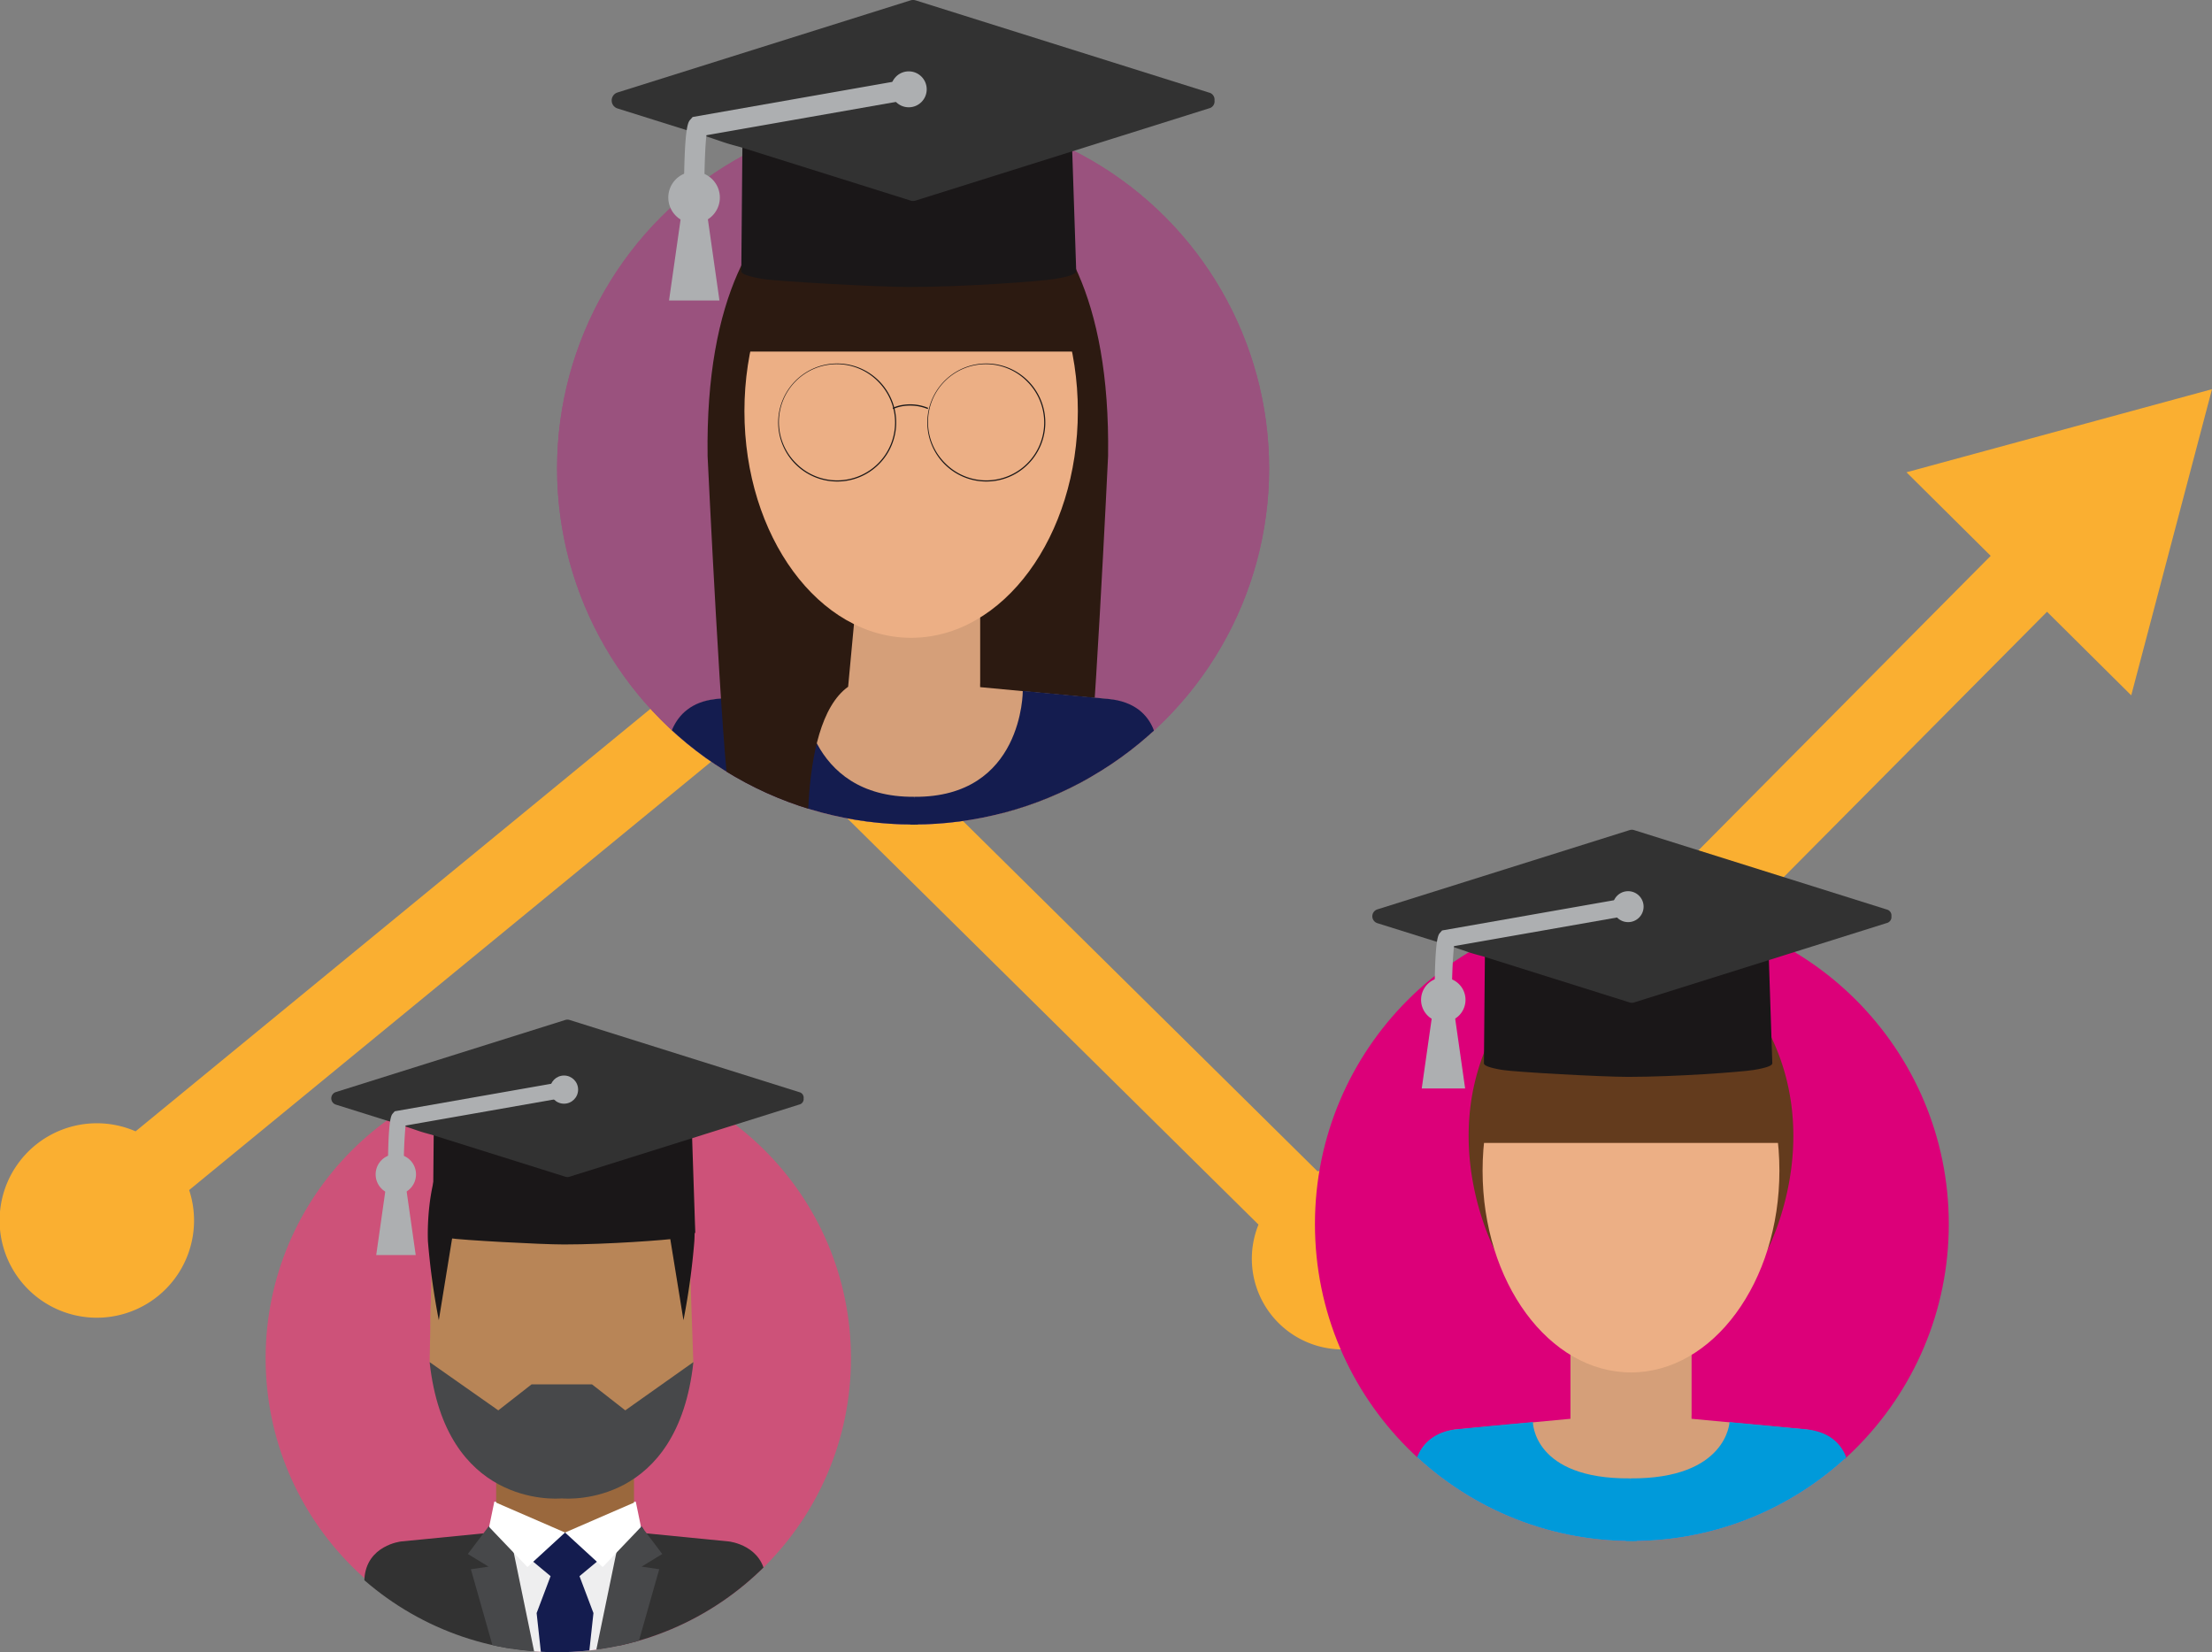 <svg xmlns="http://www.w3.org/2000/svg" xmlns:xlink="http://www.w3.org/1999/xlink" width="667.54" height="498.589" viewBox="0 0 667.54 498.589"><rect x="0" y="0" width="667.54" height="498.589" fill="#808080" stroke="none"/><defs><style>.a{fill:#9a527e;}.b{fill:none;}.c{fill:#faaf31;}.d{clip-path:url(#a);}.e{fill:#2c1a11;}.f{fill:#d59f79;}.g{fill:#141c4f;}.h{fill:#ecaf85;}.i{fill:#1a1718;}.j{fill:#323232;}.k{fill:#adafb1;}.l{clip-path:url(#b);}.m{fill:#cd5279;}.n{fill:#b88557;}.o{fill:#eeeeef;}.p{fill:#181934;}.q{fill:#9a683d;}.r{fill:#47484a;}.s{fill:#fff;}.t{clip-path:url(#c);}.u{fill:#dc0079;}.v{fill:#633b1d;}.w{fill:#009ada;}</style><clipPath id="a"><ellipse class="a" cx="107.44" cy="107.44" rx="107.44" ry="107.44"/></clipPath><clipPath id="b"><ellipse class="b" cx="88.689" cy="88.689" rx="88.689" ry="88.689"/></clipPath><clipPath id="c"><ellipse class="b" cx="95.643" cy="95.643" rx="95.643" ry="95.643"/></clipPath></defs><g transform="translate(-234.314 -236.707)"><path class="c" d="M1407.346,7362.849l25.414,25.219-185.3,186.7a27.151,27.151,0,0,0-17.825-.952L1088.509,7434.4a29.292,29.292,0,1,0-55.539-4L872.927,7561.731a29.339,29.339,0,1,0,16.166,17.724L1047.7,7449.307a29.043,29.043,0,0,0,23.5,1.677L1211.8,7589.871a27.369,27.369,0,1,0,51.672,2.772l186.291-187.7,25.413,25.219,24.375-92.388Z" transform="translate(-597.693 -6983.625)"/><g transform="translate(-132.253 -838.396)"><g transform="translate(534.682 1075.103)"><g transform="translate(0 0)"><g transform="translate(0 33.926)"><ellipse class="a" cx="107.44" cy="107.44" rx="107.44" ry="107.44"/><g class="d"><ellipse class="a" cx="107.44" cy="107.44" rx="107.44" ry="107.44"/><path class="e" d="M606.638,314.787s63.161-7.322,61.794,90.011c0,0-4.445,93.221-6.68,102.818v26.731H637.547s-1.843-56.125-11.529-59.94l-2.14-23Z" transform="translate(-502.147 -301.092)"/><path class="f" d="M644.713,335.918H603.648V368.36c-.755,43.056,20.1,41.44,20.527,41.4.422.036,21.275,1.652,20.521-41.4h.018Z" transform="translate(-517.027 -196.026)"/><path class="e" d="M690.365,329.248s-14.739-15.689-37.429-14.512a48.828,48.828,0,0,0-25.079,5.6,49.681,49.681,0,0,0-12.409,8.914c-33.714,41.666-8.695,88.145-8.695,88.145,14.423-4.338,33.744-55.81,42.4-83.938,1.462-4.755,2.651-8.79,3.518-11.785a2.839,2.839,0,0,0,.065.309c.232.784,2.537.927,2.8,1.836,7.137,24.205,27.54,88.763,43.479,93.577C699.018,417.393,723.907,370.913,690.365,329.248Z" transform="translate(-545.718 -301.041)"/><path class="e" d="M652.2,315.905v-.279c-.606.024-1.195.071-1.783.113-.595-.041-1.183-.089-1.789-.113v.279c-47.65,5.2-50.307,69.752-50.307,69.752H702.5S699.848,321.105,652.2,315.905Z" transform="translate(-543.268 -296.327)"/><g transform="translate(32.653 173.315)"><path class="f" d="M649.736,341.542l-40.507,3.8s-12.581,1.4-13.366,13.591l-1.313,30.178v7.2h74.786V359.733S648.577,358.135,649.736,341.542Z" transform="translate(-594.55 -341.542)"/><path class="f" d="M626.635,341.542l40.513,3.8s12.575,1.4,13.36,13.591l1.314,30.178v7.2H607.035V359.733S627.793,358.135,626.635,341.542Z" transform="translate(-532.838 -341.542)"/></g><path class="g" d="M636.3,341.753s1.028,32.216,33.917,31.955l2.757,21.561H594.446l1.189-34.528s-.517-15.036,14.911-16.575C626.942,342.531,636.3,341.753,636.3,341.753Z" transform="translate(-562.411 -167.184)"/><path class="g" d="M642.688,341.753s.155,32.216-32.739,31.955l-3.31,21.561h77.9l-1.188-34.528s1.367-15.047-14.911-16.575Z" transform="translate(-502.147 -167.184)"/><path class="e" d="M658.512,314.787s-63.162-7.322-61.794,90.011c0,0,4.446,93.221,6.68,102.818v26.731H627.6s-4.838-48.239,11.529-59.94l2.146-23Z" transform="translate(-551.293 -301.092)"/><ellipse class="h" cx="50.311" cy="68.391" rx="50.311" ry="68.391" transform="translate(56.538 21.759)"/><path class="e" d="M652.148,315.972v-.208c-.606.018-1.195.053-1.783.083-.594-.03-1.183-.066-1.782-.083v.208c-47.657,3.863-50.313,51.846-50.313,51.846H702.461S699.8,319.835,652.148,315.972Z" transform="translate(-543.515 -295.645)"/><g transform="translate(66.91 75.94)"><path class="i" d="M17.632-.173a17.81,17.81,0,0,1,6.931,34.211A17.81,17.81,0,0,1,10.7,1.226,17.694,17.694,0,0,1,17.632-.173Zm0,35.264a17.459,17.459,0,0,0,12.346-29.8A17.459,17.459,0,1,0,5.287,29.978,17.345,17.345,0,0,0,17.632,35.091Z" transform="translate(45.002)"/><path class="i" d="M17.632-.173a17.81,17.81,0,0,1,6.931,34.211A17.81,17.81,0,0,1,10.7,1.226,17.694,17.694,0,0,1,17.632-.173Zm0,35.264a17.459,17.459,0,0,0,12.346-29.8A17.459,17.459,0,1,0,5.287,29.978,17.345,17.345,0,0,0,17.632,35.091Z"/><path class="i" d="M616.589,328.468a13.916,13.916,0,0,0-7.364-.884,11.1,11.1,0,0,0-3.026.878l-.174-.341a11.232,11.232,0,0,1,3.125-.912,14.3,14.3,0,0,1,7.583.905Z" transform="translate(-571.657 -314.901)"/></g><ellipse class="b" cx="107.44" cy="107.44" rx="107.44" ry="107.44" transform="translate(-0.592)"/></g></g><g transform="translate(55.581 39.419)"><path class="i" d="M652.744,321.736l45.338-8.433,1.409,42.325q.276,1.319-6.46,2.431c-4.487.743-27.611,2.431-44.073,2.431-9.176,0-39.592-1.688-44.085-2.431s-6.644-1.551-6.454-2.431l.363-40.792,46.527,5.111c2.24.161,2.24,1.533,3.643,1.533S651.621,321.825,652.744,321.736Z" transform="translate(-598.408 -313.303)"/></g><g transform="translate(16.476 0)"><path class="j" d="M773.753,336.991a2.15,2.15,0,0,1-1.682,2.383l-88.437,27.795a2.549,2.549,0,0,1-1.682,0L630.57,351.028c-5.419-1.462-3.863-1.117-10.667-3.37l-26.387-8.284a2.531,2.531,0,0,1,0-4.772l88.437-27.8a2.657,2.657,0,0,1,1.682,0l88.437,27.8A2.167,2.167,0,0,1,773.753,336.991Z" transform="translate(-591.828 -306.67)"/></g><g transform="translate(33.57 21.53)"><g transform="translate(67.132)"><ellipse class="k" cx="5.424" cy="5.424" rx="5.424" ry="5.424"/></g><g transform="translate(4.716 2.354)"><path class="k" d="M598.564,349.479h-.006a3.059,3.059,0,0,1-3.061-3.073c.048-21.365,1.219-22.7,1.914-23.486l.713-.808,64.683-11.375a3.068,3.068,0,1,1,1.064,6.044l-61.581,10.828c-.261,2.181-.636,7.292-.659,18.809A3.07,3.07,0,0,1,598.564,349.479Z" transform="translate(-595.498 -310.689)"/></g><g transform="translate(0 30.303)"><ellipse class="k" cx="5.735" cy="5.735" rx="5.735" ry="5.735" transform="translate(2.046 2.042)"/><path class="k" d="M602.481,330.945a7.778,7.778,0,1,1,5.039-13.7h0a7.777,7.777,0,0,1-5.039,13.7Zm.012-11.47a2.645,2.645,0,0,0-.309.018,3.694,3.694,0,0,0-2.092,6.49,3.577,3.577,0,0,0,2.693.862,3.695,3.695,0,0,0,3.381-3.976,3.695,3.695,0,0,0-3.673-3.393Z" transform="translate(-594.704 -315.392)"/></g><g transform="translate(0.218 35.219)"><path class="k" d="M602.344,317.5l-1.572-.771v-.03l-.031.015-.03-.015v.03l-1.572.771-4.073,28.592h11.353Z" transform="translate(-593.134 -313.839)"/><path class="k" d="M609.955,350.147H594.741l4.475-31.379,1.426-.7v-1.848l1.747.981,1.634-.814.018,1.676,1.444.707ZM598.6,346.8H606.1l-3.744-25.834-.024.018-.012-.006-.036.018Z" transform="translate(-594.741 -316.219)"/></g></g></g></g><g transform="translate(445.996 1382.794)"><g transform="translate(0 0)"><g transform="translate(0 13.52)"><g class="l"><ellipse class="m" cx="88.689" cy="88.689" rx="88.689" ry="88.689" transform="translate(0.732)"/><path class="n" d="M652.305,424.286c0,30.207-17.821,54.69-39.8,54.69s-38.188-24.494-38.188-54.7S590.523,369.6,612.5,369.6,652.305,394.085,652.305,424.286Z" transform="translate(-523.814 -348.389)"/><path class="n" d="M623.382,433.87,622.291,402.4l-6.039-21.077-10.661-10.609-24.583,1.98,2.355,15.7,10.088,52.968-3.956,7.15,16.1,3.936,10.661-9.595Z" transform="translate(-493.555 -343.326)"/><path class="n" d="M574.263,433.74l.62-31.468,6.039-21.077,10.661-10.609,24.583,1.98-2.356,15.7-10.088,52.968,3.956,7.15-16.1,3.936-10.661-9.595Z" transform="translate(-524.04 -343.915)"/><path class="o" d="M577.8,390.518s24.262-2.335,42.708,0l-3.113,5.425-10.962,8.3-18.114-.508-9.791-9.085Z" transform="translate(-508.06 -258.529)"/><path class="p" d="M577.485,392.692s10.034-4.592,23.087,0c0,0,19.588-3.427,23.087,0,4.311,4.222-13.644,7.628-13.644,7.628S577.485,405.784,577.485,392.692Z" transform="translate(-509.479 -253.236)"/><path class="q" d="M619.512,385.4H577.919v26.779c-.767,35.544,20.361,34.208,20.786,34.175.425.033,21.552,1.369,20.785-34.175h.022Z" transform="translate(-507.611 -276.986)"/><g transform="translate(68.172 137.994)"><path class="o" d="M583.109,458.637l-1.441-63.377,18.727-4.5,4.194,5.055S595.014,458.852,583.109,458.637Z" transform="translate(-558.747 -390.756)"/><path class="o" d="M599,458.637l1.44-63.377-18.727-4.5-4.195,5.055S587.091,458.852,599,458.637Z" transform="translate(-577.515 -390.756)"/></g><path class="g" d="M601.376,399.14l-1.567-5.616-9.269-2.178-9.269,2.178L579.7,399.14l6.474,5.375-4.213,11.145,5.362,49.174,3.212-4.766,3.213,4.766,5.362-49.174L594.9,404.515Z" transform="translate(-499.447 -250.098)"/><path class="j" d="M614.474,391.269,582.617,394.4s-10.382,1.153-11.033,11.221L570.5,430.538v5.944l59.221,26.807S617.476,407.909,614.474,391.269Z" transform="translate(-541.036 -250.444)"/><path class="r" d="M582.6,391.021l-6.248,8.277,6.248,3.814-5.334.785,16.795,59.15,9.953,2.734-13.907-67.359Z" transform="translate(-514.594 -251.566)"/><path class="j" d="M597.354,391.269l31.857,3.135s10.382,1.153,11.033,11.221l1.082,24.914v5.944L582.1,463.289S594.351,407.909,597.354,391.269Z" transform="translate(-488.604 -250.444)"/><path class="r" d="M603.386,391.021l6.248,8.277-6.248,3.814,5.334.785-16.795,59.15-9.954,2.734,13.907-67.359Z" transform="translate(-489.205 -251.566)"/><g transform="translate(68.171 131.989)"><path class="s" d="M579.083,389.668l21.354,9.266L589.08,409.353l-11.565-12.092Z" transform="translate(-577.515 -389.668)"/><path class="s" d="M603.023,389.668l-21.354,9.266,11.357,10.418,11.565-12.092Z" transform="translate(-558.746 -389.668)"/></g><ellipse class="b" cx="88.689" cy="88.689" rx="88.689" ry="88.689" transform="translate(0.732)"/><path class="r" d="M633.307,396.589l-10.045-7.849H605.038l-10.05,7.849-20.725-14.56c4.724,43.315,37.525,41.333,39.882,41.135,2.351.2,35,2.18,39.722-41.135Z" transform="translate(-524.04 -292.202)"/><path class="i" d="M614.537,368.922v19.632s-29.622-1.926-32.144,10.8l-4.906,30.14a217.259,217.259,0,0,1-3.279-23.76s-1.81-33.739,17.535-36.808C591.743,368.922,609.548,368.486,614.537,368.922Z" transform="translate(-524.492 -352.313)"/><path class="i" d="M581.431,368.922v19.632s28.562-2.986,32.144,10.8l4.9,30.14a215.785,215.785,0,0,0,3.278-23.76s2.456-33.529-17.529-36.808C604.225,368.922,586.421,368.486,581.431,368.922Z" transform="translate(-491.646 -352.313)"/><path class="i" d="M623.538,369.827s-17.3-2.726-46.19-.166c.756.729,11.7,5.536,11.7,5.536h27.022Z" transform="translate(-510.098 -353.052)"/></g></g><g transform="translate(51.181 30.88)"><path class="i" d="M617.009,375.511l35.527-6.612,1.1,33.165q.223,1.035-5.056,1.9c-3.521.585-21.635,1.9-34.539,1.9-7.186,0-31.013-1.319-34.534-1.9s-5.2-1.214-5.061-1.9l.287-31.962,36.455,4.007c1.755.127,1.755,1.2,2.854,1.2S616.132,375.577,617.009,375.511Z" transform="translate(-574.436 -368.899)"/></g><g transform="translate(20.546 0)"><path class="j" d="M711.426,387.059a1.7,1.7,0,0,1-1.319,1.871L640.813,410.7a1.928,1.928,0,0,1-.657.11,1.979,1.979,0,0,1-.662-.11l-40.252-12.644c-4.25-1.148-3.03-.878-8.362-2.644l-20.675-6.485a1.986,1.986,0,0,1,0-3.742l69.289-21.779a2.126,2.126,0,0,1,.662-.1,2.072,2.072,0,0,1,.657.1l69.294,21.779A1.7,1.7,0,0,1,711.426,387.059Z" transform="translate(-568.886 -363.304)"/></g><g transform="translate(33.937 16.867)"><g transform="translate(52.598)"><ellipse class="k" cx="4.25" cy="4.25" rx="4.25" ry="4.25"/></g><g transform="translate(3.691 1.845)"><path class="k" d="M574.388,397.087h-.006a2.4,2.4,0,0,1-2.4-2.406c.039-16.74.96-17.783,1.507-18.407l.557-.635,50.678-8.908a2.4,2.4,0,0,1,.833,4.735l-48.249,8.483a142.4,142.4,0,0,0-.519,14.742A2.4,2.4,0,0,1,574.388,397.087Z" transform="translate(-571.981 -366.694)"/></g><g transform="translate(0 23.742)"><ellipse class="k" cx="4.493" cy="4.493" rx="4.493" ry="4.493" transform="translate(1.603 1.601)"/><path class="k" d="M577.4,382.85a6.094,6.094,0,0,1-4.642-10.039,6.1,6.1,0,0,1,8.594-.7h0a6.1,6.1,0,0,1-3.952,10.74Zm.011-8.985a1.811,1.811,0,0,0-.243.011,2.894,2.894,0,0,0-1.639,5.083,2.8,2.8,0,0,0,2.108.679,2.893,2.893,0,0,0,2.65-3.118,2.9,2.9,0,0,0-2.875-2.655Z" transform="translate(-571.312 -370.662)"/></g><g transform="translate(0.17 27.596)"><path class="k" d="M577.32,372.393l-1.231-.6v-.023l-.024.011-.023-.011v.023l-1.232.6-3.191,22.4h8.895Z" transform="translate(-570.103 -369.526)"/><path class="k" d="M583.265,397.941H571.343l3.5-24.588,1.121-.546V371.36l1.369.767,1.28-.64.017,1.314,1.126.552Zm-8.891-2.627h5.867l-2.931-20.239-.022.011h-.006l-.033.017Z" transform="translate(-571.343 -371.36)"/></g></g></g></g><g transform="translate(763.391 1325.495)"><g transform="translate(0 23.358)"><g class="t"><ellipse class="u" cx="95.643" cy="95.643" rx="95.643" ry="95.643"/><path class="f" d="M736.529,392.688H699.974v28.882c-.672,38.326,17.894,36.888,18.269,36.852.374.036,18.94,1.474,18.268-36.852h.018Z" transform="translate(-622.863 -268.157)"/><path class="v" d="M777.171,386.746S764.05,372.78,743.85,373.832a43.471,43.471,0,0,0-22.328,4.98,44.3,44.3,0,0,0-11.041,7.934c-30.012,37.1-7.744,78.47-7.744,78.47,12.843-3.863,30.042-49.677,37.744-74.72,1.3-4.231,2.359-7.827,3.132-10.489a2.267,2.267,0,0,0,.059.273c.2.7,2.259.826,2.5,1.634,6.352,21.549,24.514,79.017,38.706,83.3C784.873,465.216,807.029,423.842,777.171,386.746Z" transform="translate(-648.405 -361.64)"/><ellipse class="h" cx="44.787" cy="60.882" rx="44.787" ry="60.882" transform="translate(50.593 18.639)"/><path class="v" d="M743.19,374.844v-.22c-.535.018-1.064.054-1.586.089-.523-.036-1.052-.071-1.587-.089v.22c-42.421,4.005-44.786,53.742-44.786,53.742h92.745S785.61,378.849,743.19,374.844Z" transform="translate(-646.224 -357.446)"/><path class="v" d="M744.927,375.525h-.065c-.808-2.383-10.287-4.261-21.864-4.261s-21.056,1.878-21.865,4.261h-.065c-6.163,13.372,3.364,15.707,3.364,15.707h37.131S751.091,388.9,744.927,375.525Z" transform="translate(-627.619 -374.054)"/><g transform="translate(29.068 154.287)"><path class="f" d="M741,397.7l-36.062,3.382s-11.2,1.242-11.9,12.1l-1.165,26.868v6.406h66.573V413.884S739.971,412.463,741,397.7Z" transform="translate(-691.875 -397.695)"/><path class="f" d="M720.437,397.7l36.062,3.382s11.2,1.242,11.9,12.1l1.165,26.868v6.406H702.989V413.884S721.466,412.463,720.437,397.7Z" transform="translate(-636.939 -397.695)"/></g><path class="w" d="M729.033,397.882s.041,17.211,29.322,16.979l3.322,30.665H691.783l1.052-30.737s-.458-13.389,13.276-14.756C720.707,398.577,729.033,397.882,729.033,397.882Z" transform="translate(-663.261 -242.484)"/><path class="w" d="M734.728,397.882s-.743,17.211-30.018,16.979l-2.074,30.665h69.342L770.92,414.79s1.219-13.4-13.27-14.756Z" transform="translate(-609.616 -242.484)"/></g></g><g transform="translate(17.319 0)"><g transform="translate(33.669 33.94)"><path class="i" d="M742.349,380.776l39.04-7.262,1.212,36.448q.241,1.132-5.562,2.092c-3.863.636-23.771,2.092-37.951,2.092-7.9,0-34.083-1.456-37.952-2.092s-5.723-1.337-5.562-2.092l.315-35.129,40.062,4.4c1.931.142,1.931,1.325,3.138,1.325S741.381,380.854,742.349,380.776Z" transform="translate(-695.564 -373.514)"/></g><g transform="translate(0 0)"><path class="j" d="M846.548,393.91a1.867,1.867,0,0,1-1.45,2.056L768.945,419.9a2.336,2.336,0,0,1-.719.119,2.408,2.408,0,0,1-.731-.119l-44.239-13.906c-4.671-1.254-3.322-.957-9.182-2.9l-22.726-7.125a2.183,2.183,0,0,1,0-4.113l76.147-23.932a2.408,2.408,0,0,1,.731-.119,2.336,2.336,0,0,1,.719.119L845.1,391.854A1.867,1.867,0,0,1,846.548,393.91Z" transform="translate(-689.898 -367.803)"/></g><g transform="translate(14.721 18.537)"><g transform="translate(57.801)"><ellipse class="k" cx="4.671" cy="4.671" rx="4.671" ry="4.671"/></g><g transform="translate(4.059 2.026)"><path class="k" d="M695.7,404.668h-.006a2.638,2.638,0,0,1-2.633-2.651c.042-18.393,1.046-19.54,1.652-20.224l.612-.7,55.691-9.794a2.643,2.643,0,1,1,.915,5.206l-53.023,9.318a156.175,156.175,0,0,0-.571,16.2A2.64,2.64,0,0,1,695.7,404.668Z" transform="translate(-693.058 -371.263)"/></g><g transform="translate(0 26.094)"><ellipse class="k" cx="4.938" cy="4.938" rx="4.938" ry="4.938" transform="translate(1.759 1.757)"/><path class="k" d="M699.066,388.7a6.7,6.7,0,1,1,4.344-11.8h0a6.695,6.695,0,0,1-4.344,11.8Zm.012-9.871a1.875,1.875,0,0,0-.262.012,3.145,3.145,0,0,0-2.169,1.105,3.181,3.181,0,0,0,.369,4.481,3.061,3.061,0,0,0,2.312.743,3.176,3.176,0,0,0-.25-6.341Z" transform="translate(-692.375 -375.313)"/></g><g transform="translate(0.184 30.326)"><path class="k" d="M698.953,377.129l-1.354-.664v-.025l-.026.013-.026-.013v.025l-1.354.664-3.507,24.619h9.775Z" transform="translate(-691.021 -373.977)"/><path class="k" d="M705.51,405.24h-13.1l3.851-27.022,1.236-.606v-1.587l1.5.844,1.4-.7.018,1.438,1.242.612Zm-9.777-2.888h6.448l-3.221-22.244-.024.012h-.006l-.03.018Z" transform="translate(-692.406 -376.025)"/></g></g></g></g></g></g></svg>